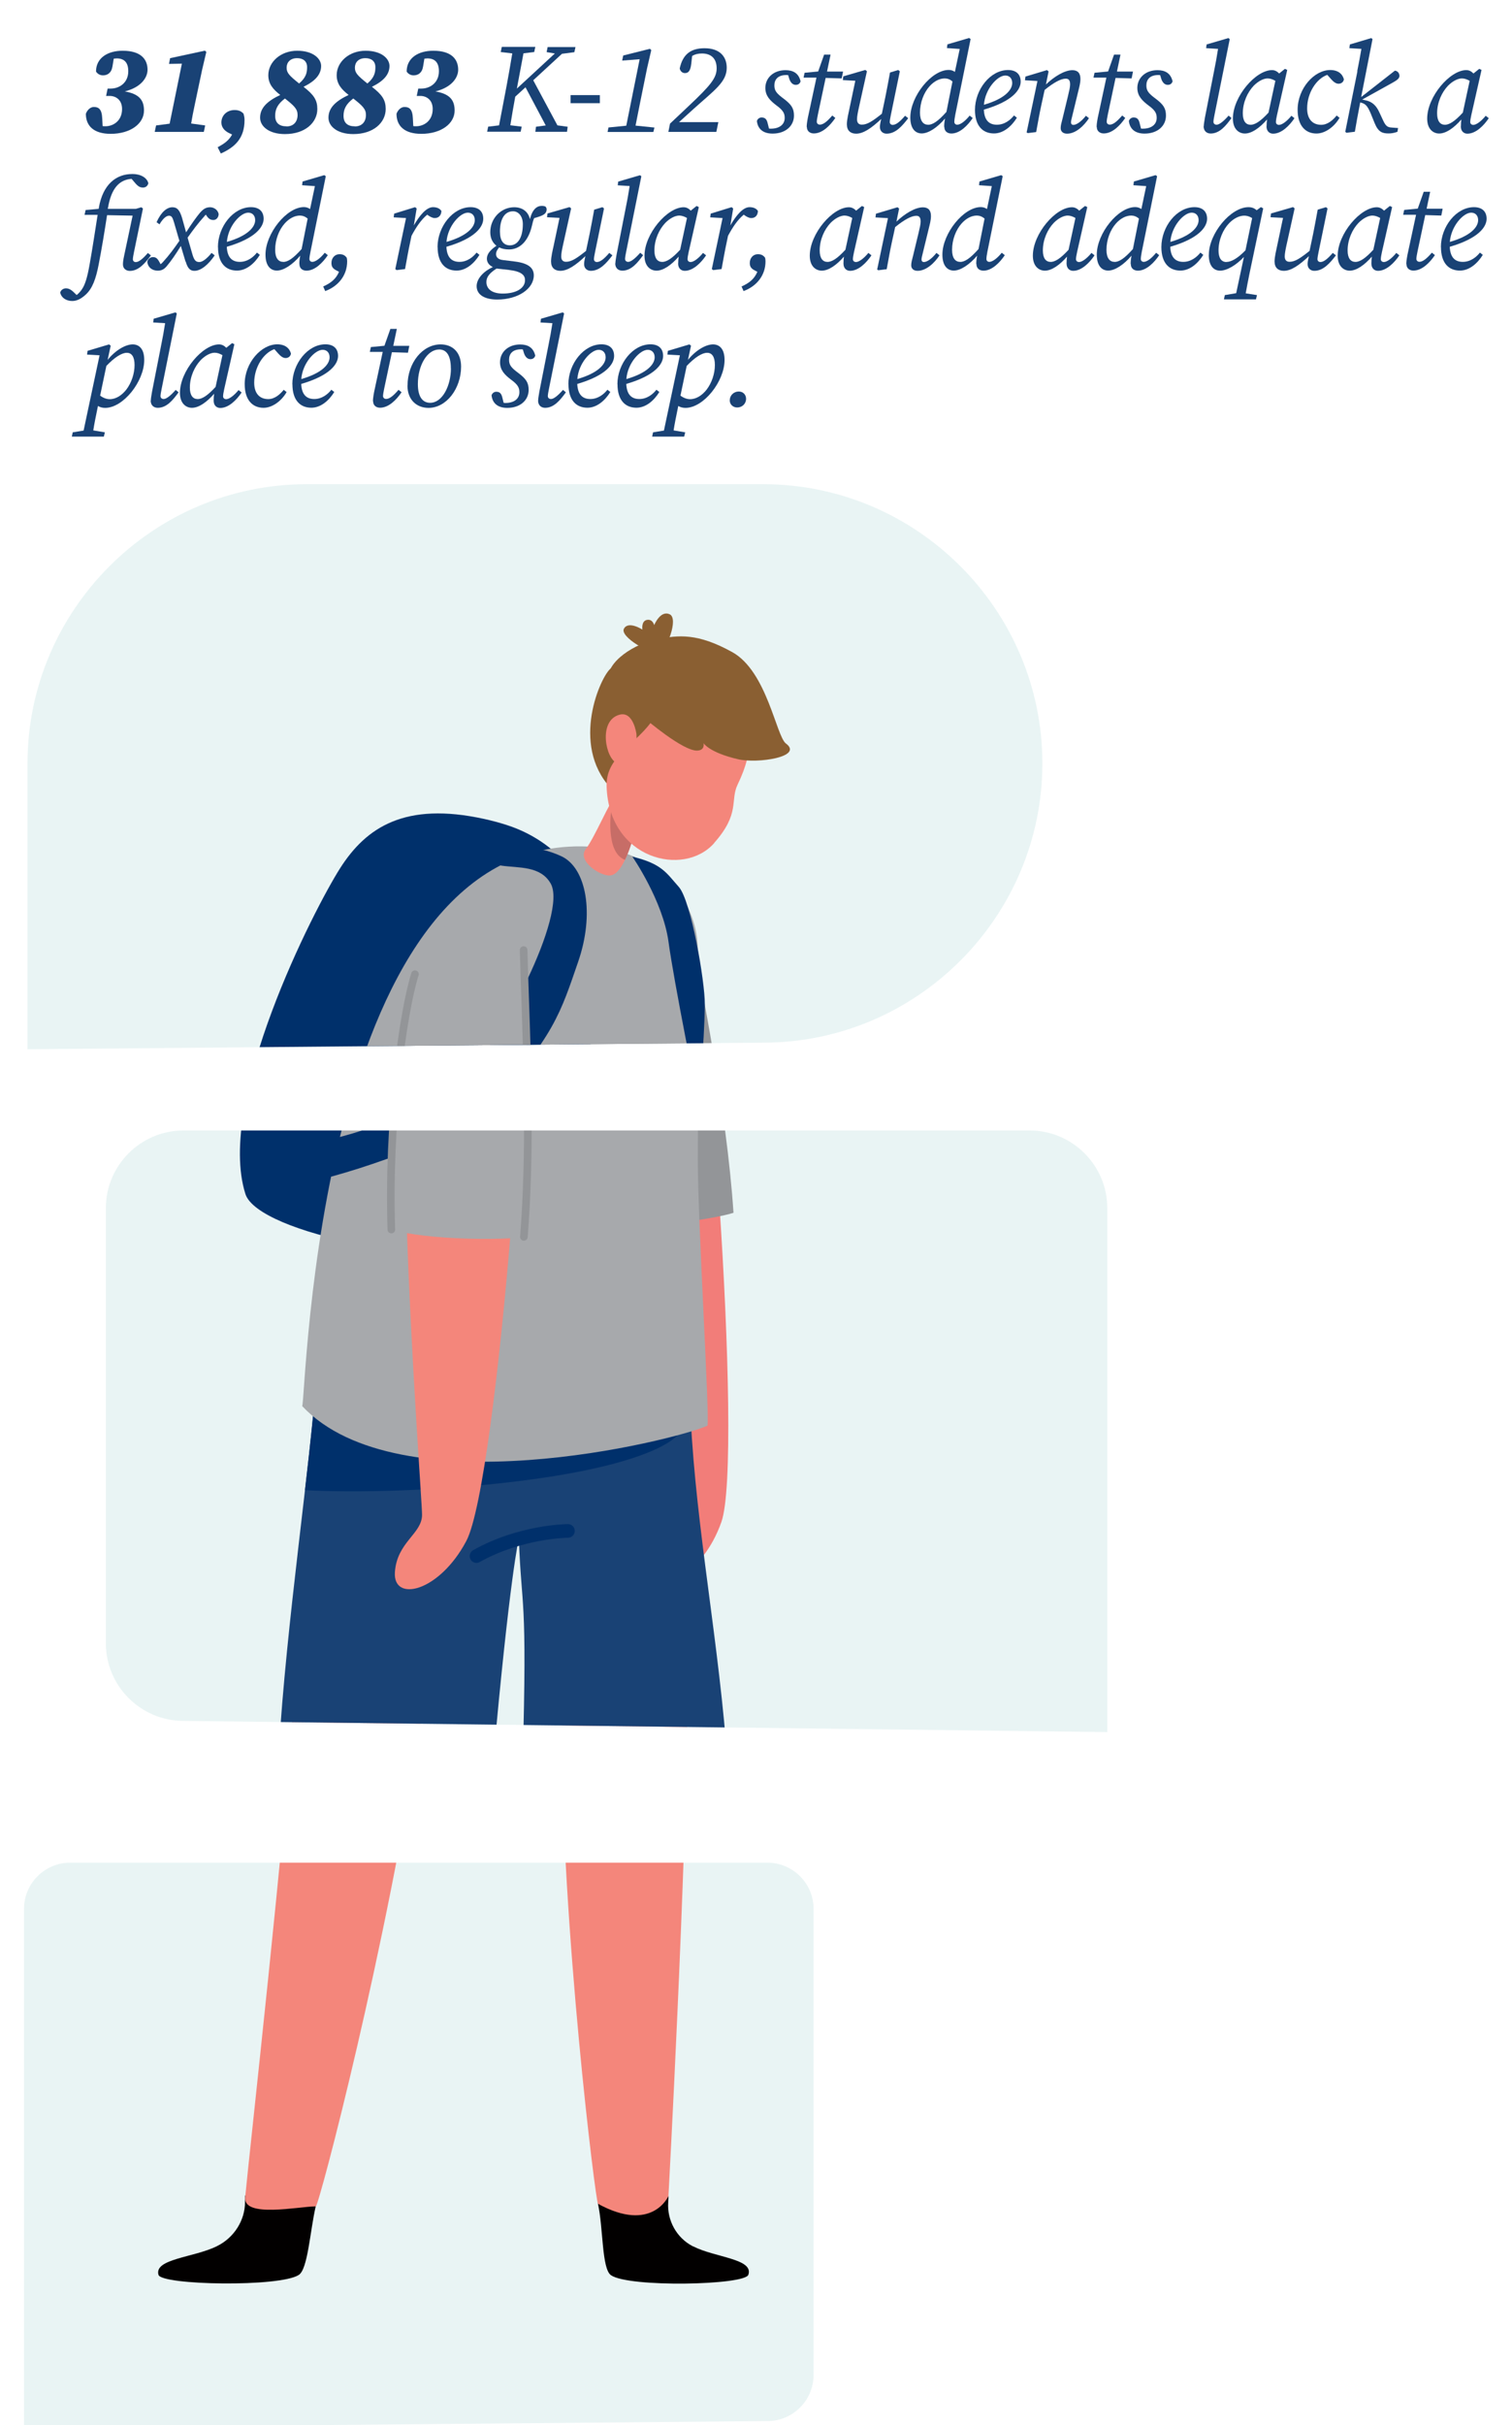 <?xml version="1.0" encoding="UTF-8"?>
<svg id="Layer_1" xmlns="http://www.w3.org/2000/svg" version="1.1" xmlns:xlink="http://www.w3.org/1999/xlink" viewBox="0 0 187.54 300.6">
  <!-- Generator: Adobe Illustrator 29.7.1, SVG Export Plug-In . SVG Version: 2.1.1 Build 8)  -->
  <defs>
    <style>
      .st0 {
        fill: #c76d67;
      }

      .st1 {
        fill: #194275;
      }

      .st2 {
        fill: #e9f4f4;
      }

      .st3 {
        fill: #020000;
      }

      .st4 {
        fill: #00306b;
      }

      .st5 {
        fill: none;
      }

      .st6 {
        fill: #8a5f32;
      }

      .st7 {
        clip-path: url(#clippath-1);
      }

      .st8 {
        fill: #939598;
      }

      .st9 {
        fill: #54629c;
      }

      .st10 {
        fill: #f4867b;
      }

      .st11 {
        fill: #a7a9ac;
      }

      .st12 {
        fill: #f27d79;
      }

      .st13 {
        clip-path: url(#clippath-2);
      }

      .st14 {
        clip-path: url(#clippath);
      }
    </style>
    <clipPath id="clippath">
      <path class="st5" d="M3.41,130.06v-35.43c0-19.03,15.57-34.61,34.61-34.61h56.66c19.03,0,34.61,15.57,34.61,34.61h0c0,19.03-15.57,34.61-34.61,34.61"/>
    </clipPath>
    <clipPath id="clippath-1">
      <path class="st5" d="M137.34,214.7v-64.96c0-5.29-4.33-9.61-9.61-9.61H22.74c-5.29,0-9.61,4.33-9.61,9.61v53.96c0,5.29,4.33,9.61,9.61,9.61"/>
    </clipPath>
    <clipPath id="clippath-2">
      <path class="st5" d="M2.98,300.93v-64.33c0-3.14,2.57-5.71,5.71-5.71h86.51c3.14,0,5.71,2.57,5.71,5.71v57.79c0,3.14-2.57,5.71-5.71,5.71"/>
    </clipPath>
  </defs>
  <path class="st2" d="M137.34,214.7v-64.96c0-5.29-4.33-9.61-9.61-9.61H22.74c-5.29,0-9.61,4.33-9.61,9.61v53.96c0,5.29,4.33,9.61,9.61,9.61"/>
  <path class="st2" d="M2.98,300.93v-64.33c0-3.14,2.57-5.71,5.71-5.71h86.51c3.14,0,5.71,2.57,5.71,5.71v57.79c0,3.14-2.57,5.71-5.71,5.71"/>
  <path class="st2" d="M3.41,130.06v-35.43c0-19.03,15.57-34.61,34.61-34.61h56.66c19.03,0,34.61,15.57,34.61,34.61h0c0,19.03-15.57,34.61-34.61,34.61"/>
  <g class="st14">
    <g>
      <path class="st4" d="M74.13,117.7c.13-7.04-4.35-13.22-11.29-15.44-.87-.28-1.8-.53-2.79-.75-9.82-2.15-14.63,1.03-17.87,6.12-3.24,5.09-15.41,28.81-11.74,40.37,1.56,4.91,24.56,9.45,33.17,6.22,6.88-2.58,10.28-23.3,10.53-36.53Z"/>
      <path class="st12" d="M83.56,186.25c-.2-1.32-4.12-18.57-7.2-35.39,4.73.65,10.65-1.12,12.85-1.86,1.21,17.88,1.65,35.73.27,39.65-2.4,6.79-7.89,8.9-8.19,5.14-.31-3.75,2.63-5.2,2.28-7.54Z"/>
      <path class="st8" d="M74.59,151.85c-2.4-13.1-2.53-26.93-1.76-31.75,1.76-11.01,12.03-10.02,12.89-4.95,1.3,7.67,4.38,22.09,5.26,35.18-2.2.74-11.66,2.17-16.39,1.52Z"/>
      <path class="st6" d="M26.87,278.44s.04-.02.06-.03c2.12-1.05,3.46-3.2,3.46-5.45,0-.42,0-.73.02-.78.19-.68,8.81,1.05,8.75,1.3-.71,3.09-.97,7.75-2.09,8.5-2.34,1.55-17.04,1.28-17.41,0-.57-1.99,4.31-2.13,7.22-3.54Z"/>
      <path class="st6" d="M85.98,278.46s-.04-.02-.06-.03c-2-1.04-3.19-3.19-3.04-5.44.03-.42.04-.73.03-.78-.14-.68-8.6-3.06-8.74.96.66,3.01.46,8.05,1.61,8.85,2.19,1.54,16.59,1.25,17.04-.05.69-1.99-4.08-2.12-6.84-3.52Z"/>
      <g>
        <path class="st10" d="M36.4,210.73c-.87,15.17-5.52,56.5-5.99,61.65-.24,2.58,6.64,1.12,8.76,1.11.38,0,8.91-32.52,13.07-60.55-6.88.2-12.09-2.11-15.84-2.21Z"/>
        <path class="st10" d="M69.65,213.82c0,25.09,4.24,59.19,4.52,59.35,6.73,3.69,8.74-.96,8.74-.96,0,0,2.19-40.14,2.39-62.36-5.05,1.16-10.08,3.42-15.65,3.97Z"/>
      </g>
      <path class="st9" d="M72.88,174.19c-9.22.11-26.36-4.05-33.64-3.64-.66,10.42-3.76,30.78-4.67,46.74,3.56,1.08,17.13,3.05,26.58,1.27,2.07-23.15,3.2-27.94,3.21-27.78.32,8.92,1.06,6.56.47,27.5,8.49.73,20.25.66,25.23-2.16-1.26-15.09-4.1-29.08-4.5-43.14-3.99.64-8.44,1.16-12.67,1.21Z"/>
      <path class="st4" d="M37.83,184.72c.64-5.55,1.18-10.49,1.41-14.18,5.92-.33,18.35,2.36,27.75,3.31,8.86,2.15,17.01,4.06,17.01,4.06,0,0-2.27,3.29-17.9,5.45-11.07,1.52-22.47,1.69-28.28,1.35Z"/>
      <path class="st11" d="M37.48,174.29c.52-.89,1.66-71.92,36.24-69.31,7,.53,12.01,5.52,12.74,11.32.4,3.21.09,19.8.09,27.47s1.49,31.89,1.2,32.95c-4.18,1.87-38.29,10.3-50.27-2.43Z"/>
      <path class="st6" d="M75.75,82.86c-1.23.94-5.05,9.37-.01,14.82,2.58,2.79,10.82-5.38,10.99-7.83.32-4.64-6-10.77-10.97-6.98Z"/>
      <path class="st10" d="M78.96,102.14s-1.26,6.09-3.21,6.37c-1.23.18-4.23-1.79-3.09-3.27,1.16-1.52,3.05-6.12,3.65-6.47.6-.35,2.65,3.38,2.65,3.38Z"/>
      <path class="st0" d="M75.83,100.29l3.02,2.32c-.2.83-.66,2.59-1.33,3.97-2.52-.93-1.69-6.3-1.69-6.3Z"/>
      <path class="st10" d="M88.59,104.5c-3.79,4.29-13.06,2.01-13.35-7-.12-3.61,3.24-4.97,5.51-7.96,2.67-3.51,7.26-3.7,9.82-1.59,2.6,2.15,3.14,4.71.92,9.3-.96,1.99.35,3.56-2.91,7.24Z"/>
      <path class="st10" d="M78.94,90.99s-.36-2.86-2.09-2.4c-2.7.71-1.73,5.5-.32,5.99,1.41.49,2.59-.12,2.41-3.59Z"/>
      <path class="st4" d="M59.43,105.97s1.3,1.11,2.78,1.33c2.13.31,4.82,0,6.09,2.21,2.16,3.75-6.34,20.03-10.46,23.53-7.88,6.71-17.16,8.2-18.24,8.49-1.08.29-1.63,4.55-1.11,4.85.53.3,17.43-4.5,21.97-9.15,8.25-8.44,9.16-11.99,11.24-17.98,2.08-6,1.02-11.63-2.02-13.09-3.05-1.47-7.83-1.77-10.26-.19Z"/>
      <path class="st6" d="M80.06,89.12s4.65,3.99,6.42,3.92c1.01-.04.78-.92.78-.92,0,0,.7,1.16,4.28,1.99,2.44.57,8.16-.3,5.94-1.95-1.2-.89-2.35-8.95-6.66-11.33s-6.66-2.12-9.34-1.59c-2.68.53-6.36,2.74-6.08,5.22.28,2.48,4.66,4.65,4.66,4.65Z"/>
      <path class="st6" d="M83.05,76.14c-1.15-.53-1.91,1.35-1.91,1.35,0,0-.17-.78-.9-.65-.73.14-.56,1.2-.56,1.2,0,0-1.74-1.13-2.29-.11-.55,1.02,3.44,3.27,4.36,2.99.92-.28,2.46-4.25,1.31-4.78Z"/>
      <path class="st10" d="M52.35,187.77c0-1.33-1.34-18.98-1.91-36.07,4.58,1.34,10.7.46,12.98.05-1.44,17.86-3.63,35.58-5.58,39.26-3.37,6.36-9.11,7.64-8.86,3.88.25-3.76,3.37-4.75,3.37-7.13Z"/>
      <path class="st11" d="M48.54,152.41c-.45-13.32,1.46-27.01,2.93-31.66,3.36-10.63,13.37-8.14,13.48-3,.16,7.77,1.08,22.49.02,35.57-2.28.41-11.85.43-16.44-.91Z"/>
      <path class="st8" d="M64.98,153.79c.24,0,.45-.19.47-.43.83-10.33.44-21.59.15-29.82-.08-2.23-.14-4.15-.18-5.79,0-.26-.22-.46-.48-.46-.26,0-.46.22-.46.48.03,1.65.1,3.58.18,5.81.28,8.2.67,19.44-.15,29.71-.02.26.17.48.43.5.01,0,.03,0,.04,0Z"/>
      <path class="st8" d="M48.54,152.88s.01,0,.02,0c.26,0,.46-.23.45-.48-.44-13.14,1.41-26.74,2.91-31.51.08-.25-.06-.51-.31-.59-.25-.08-.51.06-.59.31-1.52,4.83-3.4,18.57-2.95,31.82,0,.25.22.45.47.45Z"/>
      <path class="st4" d="M59.09,193.73c.14,0,.28-.03.41-.11,5.26-2.95,10.89-3.01,10.95-3.01.46,0,.84-.38.84-.85,0-.46-.38-.84-.84-.84h0c-.25,0-6.11.06-11.76,3.23-.41.23-.55.74-.32,1.15.15.28.44.43.74.43Z"/>
      <path class="st4" d="M78.44,106.19s3.78,5.45,4.48,10.56c.69,5.11,3.68,19.83,3.68,19.83,0,0,.78-6.92.82-12.12.02-2.76-1.7-12.82-3.23-14.53-1.53-1.71-2.07-2.86-5.74-3.74Z"/>
    </g>
  </g>
  <g class="st7">
    <g>
      <path class="st4" d="M74.13,117.7c.13-7.04-4.35-13.22-11.29-15.44-.87-.28-1.8-.53-2.79-.75-9.82-2.15-14.63,1.03-17.87,6.12-3.24,5.09-15.41,28.81-11.74,40.37,1.56,4.91,24.56,9.45,33.17,6.22,6.88-2.58,10.28-23.3,10.53-36.53Z"/>
      <path class="st12" d="M83.56,186.25c-.2-1.32-4.12-18.57-7.2-35.39,4.73.65,10.65-1.12,12.85-1.86,1.21,17.88,1.65,35.73.27,39.65-2.4,6.79-7.89,8.9-8.19,5.14-.31-3.75,2.63-5.2,2.28-7.54Z"/>
      <path class="st8" d="M74.59,151.85c-2.4-13.1-2.53-26.93-1.76-31.75,1.76-11.01,12.03-10.02,12.89-4.95,1.3,7.67,4.38,22.09,5.26,35.18-2.2.74-11.66,2.17-16.39,1.52Z"/>
      <path class="st6" d="M26.87,278.44s.04-.02.06-.03c2.12-1.05,3.46-3.2,3.46-5.45,0-.42,0-.73.02-.78.19-.68,8.81,1.05,8.75,1.3-.71,3.09-.97,7.75-2.09,8.5-2.34,1.55-17.04,1.28-17.41,0-.57-1.99,4.31-2.13,7.22-3.54Z"/>
      <path class="st6" d="M85.98,278.46s-.04-.02-.06-.03c-2-1.04-3.19-3.19-3.04-5.44.03-.42.04-.73.03-.78-.14-.68-8.6-3.06-8.74.96.66,3.01.46,8.05,1.61,8.85,2.19,1.54,16.59,1.25,17.04-.05.69-1.99-4.08-2.12-6.84-3.52Z"/>
      <g>
        <path class="st10" d="M36.4,210.73c-.87,15.17-5.52,56.5-5.99,61.65-.24,2.58,6.64,1.12,8.76,1.11.38,0,8.91-32.52,13.07-60.55-6.88.2-12.09-2.11-15.84-2.21Z"/>
        <path class="st10" d="M69.65,213.82c0,25.09,4.24,59.19,4.52,59.35,6.73,3.69,8.74-.96,8.74-.96,0,0,2.19-40.14,2.39-62.36-5.05,1.16-10.08,3.42-15.65,3.97Z"/>
      </g>
      <path class="st1" d="M72.88,174.19c-9.22.11-26.36-4.05-33.64-3.64-.66,10.42-3.76,30.78-4.67,46.74,3.56,1.08,17.13,3.05,26.58,1.27,2.07-23.15,3.2-27.94,3.21-27.78.32,8.92,1.06,6.56.47,27.5,8.49.73,20.25.66,25.23-2.16-1.26-15.09-4.1-29.08-4.5-43.14-3.99.64-8.44,1.16-12.67,1.21Z"/>
      <path class="st4" d="M37.83,184.72c.64-5.55,1.18-10.49,1.41-14.18,5.92-.33,18.35,2.36,27.75,3.31,8.86,2.15,17.01,4.06,17.01,4.06,0,0-2.27,3.29-17.9,5.45-11.07,1.52-22.47,1.69-28.28,1.35Z"/>
      <path class="st11" d="M37.48,174.29c.52-.89,1.66-71.92,36.24-69.31,7,.53,12.01,5.52,12.74,11.32.4,3.21.09,19.8.09,27.47s1.49,31.89,1.2,32.95c-4.18,1.87-38.29,10.3-50.27-2.43Z"/>
      <path class="st6" d="M75.75,82.86c-1.23.94-5.05,9.37-.01,14.82,2.58,2.79,10.82-5.38,10.99-7.83.32-4.64-6-10.77-10.97-6.98Z"/>
      <path class="st10" d="M78.96,102.14s-1.26,6.09-3.21,6.37c-1.23.18-4.23-1.79-3.09-3.27,1.16-1.52,3.05-6.12,3.65-6.47.6-.35,2.65,3.38,2.65,3.38Z"/>
      <path class="st0" d="M75.83,100.29l3.02,2.32c-.2.83-.66,2.59-1.33,3.97-2.52-.93-1.69-6.3-1.69-6.3Z"/>
      <path class="st10" d="M88.59,104.5c-3.79,4.29-13.06,2.01-13.35-7-.12-3.61,3.24-4.97,5.51-7.96,2.67-3.51,7.26-3.7,9.82-1.59,2.6,2.15,3.14,4.71.92,9.3-.96,1.99.35,3.56-2.91,7.24Z"/>
      <path class="st10" d="M78.94,90.99s-.36-2.86-2.09-2.4c-2.7.71-1.73,5.5-.32,5.99,1.41.49,2.59-.12,2.41-3.59Z"/>
      <path class="st4" d="M59.43,105.97s1.3,1.11,2.78,1.33c2.13.31,4.82,0,6.09,2.21,2.16,3.75-6.34,20.03-10.46,23.53-7.88,6.71-17.16,8.2-18.24,8.49-1.08.29-1.63,4.55-1.11,4.85.53.3,17.43-4.5,21.97-9.15,8.25-8.44,9.16-11.99,11.24-17.98,2.08-6,1.02-11.63-2.02-13.09-3.05-1.47-7.83-1.77-10.26-.19Z"/>
      <path class="st0" d="M85.24,98.65c.68.28,1.37.38,2.11.32.56-.05.53.82-.02.87-.8.07-1.59-.05-2.33-.35-.51-.21-.27-1.05.24-.83Z"/>
      <path class="st6" d="M84.65,95.5c.09.04.37.14.32.51-.04.28-.17.58-.36.8-.23.25-.63.22-.82-.06-.26-.38.27-1.51.87-1.25Z"/>
      <path class="st6" d="M89.59,97.32c.09.04.37.14.32.51-.04.28-.17.58-.36.8-.23.25-.63.22-.82-.06-.26-.38.27-1.51.87-1.25Z"/>
      <path class="st0" d="M86.23,93.28c-.29-.35-.96-.57-1.4-.54-.46.03-1.04.2-1.38.53-.05.03-.08.07-.1.12,0,0,0,0,0,0-.06.08-.05.17,0,.23.05.12.17.22.35.18.71-.14,1.54-.13,2.24,0,.34.06.52-.37.3-.52Z"/>
      <path class="st0" d="M91.45,95.69s-.03-.05-.05-.07c-.15-.14-.31-.36-.49-.55-.01-.02-.02-.03-.04-.04,0,0-.01,0-.02-.01-.27-.27-.58-.46-.94-.27-.05.03-.08.06-.09.1-.12.13-.15.36.04.48.42.27.84.54,1.23.85.29.23.59-.25.35-.49Z"/>
      <path class="st0" d="M86.48,102.82s.09,0,.14-.02c.22-.08.33-.31.26-.53-.01-.04-.36-1-1.67-1.31-1.34-.32-2.41.1-2.45.12-.21.09-.32.33-.23.54.09.21.33.32.54.23,0,0,.88-.34,1.95-.08.86.21,1.07.77,1.08.77.06.17.22.28.4.28Z"/>
      <path class="st6" d="M80.06,89.12s4.65,3.99,6.42,3.92c1.01-.04.78-.92.78-.92,0,0,.7,1.16,4.28,1.99,2.44.57,8.16-.3,5.94-1.95-1.2-.89-2.35-8.95-6.66-11.33s-6.66-2.12-9.34-1.59c-2.68.53-6.36,2.74-6.08,5.22.28,2.48,4.66,4.65,4.66,4.65Z"/>
      <path class="st6" d="M83.05,76.14c-1.15-.53-1.91,1.35-1.91,1.35,0,0-.17-.78-.9-.65-.73.14-.56,1.2-.56,1.2,0,0-1.74-1.13-2.29-.11-.55,1.02,3.44,3.27,4.36,2.99.92-.28,2.46-4.25,1.31-4.78Z"/>
      <path class="st10" d="M52.35,187.77c0-1.33-1.34-18.98-1.91-36.07,4.58,1.34,10.7.46,12.98.05-1.44,17.86-3.63,35.58-5.58,39.26-3.37,6.36-9.11,7.64-8.86,3.88.25-3.76,3.37-4.75,3.37-7.13Z"/>
      <path class="st11" d="M48.54,152.41c-.45-13.32,1.46-27.01,2.93-31.66,3.36-10.63,13.37-8.14,13.48-3,.16,7.77,1.08,22.49.02,35.57-2.28.41-11.85.43-16.44-.91Z"/>
      <path class="st8" d="M64.98,153.79c.24,0,.45-.19.47-.43.83-10.33.44-21.59.15-29.82-.08-2.23-.14-4.15-.18-5.79,0-.26-.22-.46-.48-.46-.26,0-.46.22-.46.48.03,1.65.1,3.58.18,5.81.28,8.2.67,19.44-.15,29.71-.02.26.17.48.43.5.01,0,.03,0,.04,0Z"/>
      <path class="st8" d="M48.54,152.88s.01,0,.02,0c.26,0,.46-.23.45-.48-.44-13.14,1.41-26.74,2.91-31.51.08-.25-.06-.51-.31-.59-.25-.08-.51.06-.59.31-1.52,4.83-3.4,18.57-2.95,31.82,0,.25.22.45.47.45Z"/>
      <path class="st4" d="M59.09,193.73c.14,0,.28-.03.41-.11,5.26-2.95,10.89-3.01,10.95-3.01.46,0,.84-.38.84-.85,0-.46-.38-.84-.84-.84h0c-.25,0-6.11.06-11.76,3.23-.41.23-.55.74-.32,1.15.15.28.44.43.74.43Z"/>
      <path class="st4" d="M78.44,106.19s3.78,5.45,4.48,10.56c.69,5.11,3.68,19.83,3.68,19.83,0,0,.78-6.92.82-12.12.02-2.76-1.7-12.82-3.23-14.53-1.53-1.71-2.07-2.86-5.74-3.74Z"/>
    </g>
  </g>
  <g class="st13">
    <g>
      <path class="st4" d="M74.13,117.7c.13-7.04-4.35-13.22-11.29-15.44-.87-.28-1.8-.53-2.79-.75-9.82-2.15-14.63,1.03-17.87,6.12-3.24,5.09-15.41,28.81-11.74,40.37,1.56,4.91,24.56,9.45,33.17,6.22,6.88-2.58,10.28-23.3,10.53-36.53Z"/>
      <path class="st12" d="M83.56,186.25c-.2-1.32-4.12-18.57-7.2-35.39,4.73.65,10.65-1.12,12.85-1.86,1.21,17.88,1.65,35.73.27,39.65-2.4,6.79-7.89,8.9-8.19,5.14-.31-3.75,2.63-5.2,2.28-7.54Z"/>
      <path class="st8" d="M74.59,151.85c-2.4-13.1-2.53-26.93-1.76-31.75,1.76-11.01,12.03-10.02,12.89-4.95,1.3,7.67,4.38,22.09,5.26,35.18-2.2.74-11.66,2.17-16.39,1.52Z"/>
      <path class="st3" d="M26.87,278.44s.04-.02.06-.03c2.12-1.05,3.46-3.2,3.46-5.45,0-.42,0-.73.02-.78.19-.68,8.81,1.05,8.75,1.3-.71,3.09-.97,7.75-2.09,8.5-2.34,1.55-17.04,1.28-17.41,0-.57-1.99,4.31-2.13,7.22-3.54Z"/>
      <path class="st3" d="M85.98,278.46s-.04-.02-.06-.03c-2-1.04-3.19-3.19-3.04-5.44.03-.42.04-.73.03-.78-.14-.68-8.6-3.06-8.74.96.66,3.01.46,8.05,1.61,8.85,2.19,1.54,16.59,1.25,17.04-.05.69-1.99-4.08-2.12-6.84-3.52Z"/>
      <g>
        <path class="st10" d="M36.4,210.73c-.87,15.17-5.52,56.5-5.99,61.65-.24,2.58,6.64,1.12,8.76,1.11.38,0,8.91-32.52,13.07-60.55-6.88.2-12.09-2.11-15.84-2.21Z"/>
        <path class="st10" d="M69.65,213.82c0,25.09,4.24,59.19,4.52,59.35,6.73,3.69,8.74-.96,8.74-.96,0,0,2.19-40.14,2.39-62.36-5.05,1.16-10.08,3.42-15.65,3.97Z"/>
      </g>
      <path class="st9" d="M72.88,174.19c-9.22.11-26.36-4.05-33.64-3.64-.66,10.42-3.76,30.78-4.67,46.74,3.56,1.08,17.13,3.05,26.58,1.27,2.07-23.15,3.2-27.94,3.21-27.78.32,8.92,1.06,6.56.47,27.5,8.49.73,20.25.66,25.23-2.16-1.26-15.09-4.1-29.08-4.5-43.14-3.99.64-8.44,1.16-12.67,1.21Z"/>
      <path class="st4" d="M37.83,184.72c.64-5.55,1.18-10.49,1.41-14.18,5.92-.33,18.35,2.36,27.75,3.31,8.86,2.15,17.01,4.06,17.01,4.06,0,0-2.27,3.29-17.9,5.45-11.07,1.52-22.47,1.69-28.28,1.35Z"/>
      <path class="st11" d="M37.48,174.29c.52-.89,1.66-71.92,36.24-69.31,7,.53,12.01,5.52,12.74,11.32.4,3.21.09,19.8.09,27.47s1.49,31.89,1.2,32.95c-4.18,1.87-38.29,10.3-50.27-2.43Z"/>
      <path class="st6" d="M75.75,82.86c-1.23.94-5.05,9.37-.01,14.82,2.58,2.79,10.82-5.38,10.99-7.83.32-4.64-6-10.77-10.97-6.98Z"/>
      <path class="st10" d="M78.96,102.14s-1.26,6.09-3.21,6.37c-1.23.18-4.23-1.79-3.09-3.27,1.16-1.52,3.05-6.12,3.65-6.47.6-.35,2.65,3.38,2.65,3.38Z"/>
      <path class="st0" d="M75.83,100.29l3.02,2.32c-.2.83-.66,2.59-1.33,3.97-2.52-.93-1.69-6.3-1.69-6.3Z"/>
      <path class="st10" d="M88.59,104.5c-3.79,4.29-13.06,2.01-13.35-7-.12-3.61,3.24-4.97,5.51-7.96,2.67-3.51,7.26-3.7,9.82-1.59,2.6,2.15,3.14,4.71.92,9.3-.96,1.99.35,3.56-2.91,7.24Z"/>
      <path class="st10" d="M78.94,90.99s-.36-2.86-2.09-2.4c-2.7.71-1.73,5.5-.32,5.99,1.41.49,2.59-.12,2.41-3.59Z"/>
      <path class="st4" d="M59.43,105.97s1.3,1.11,2.78,1.33c2.13.31,4.82,0,6.09,2.21,2.16,3.75-6.34,20.03-10.46,23.53-7.88,6.71-17.16,8.2-18.24,8.49-1.08.29-1.63,4.55-1.11,4.85.53.3,17.43-4.5,21.97-9.15,8.25-8.44,9.16-11.99,11.24-17.98,2.08-6,1.02-11.63-2.02-13.09-3.05-1.47-7.83-1.77-10.26-.19Z"/>
      <path class="st0" d="M85.24,98.65c.68.28,1.37.38,2.11.32.56-.05.53.82-.02.87-.8.07-1.59-.05-2.33-.35-.51-.21-.27-1.05.24-.83Z"/>
      <path class="st6" d="M84.65,95.5c.09.04.37.14.32.51-.04.28-.17.58-.36.8-.23.25-.63.22-.82-.06-.26-.38.27-1.51.87-1.25Z"/>
      <path class="st6" d="M89.59,97.32c.09.04.37.14.32.51-.04.28-.17.58-.36.8-.23.25-.63.22-.82-.06-.26-.38.27-1.51.87-1.25Z"/>
      <path class="st0" d="M86.23,93.28c-.29-.35-.96-.57-1.4-.54-.46.03-1.04.2-1.38.53-.05.03-.08.07-.1.12,0,0,0,0,0,0-.06.08-.05.17,0,.23.05.12.17.22.35.18.71-.14,1.54-.13,2.24,0,.34.06.52-.37.3-.52Z"/>
      <path class="st0" d="M91.45,95.69s-.03-.05-.05-.07c-.15-.14-.31-.36-.49-.55-.01-.02-.02-.03-.04-.04,0,0-.01,0-.02-.01-.27-.27-.58-.46-.94-.27-.05.03-.08.06-.09.1-.12.13-.15.36.04.48.42.27.84.54,1.23.85.29.23.59-.25.35-.49Z"/>
      <path class="st0" d="M86.48,102.82s.09,0,.14-.02c.22-.08.33-.31.26-.53-.01-.04-.36-1-1.67-1.31-1.34-.32-2.41.1-2.45.12-.21.09-.32.33-.23.54.09.21.33.32.54.23,0,0,.88-.34,1.95-.08.86.21,1.07.77,1.08.77.06.17.22.28.4.28Z"/>
      <path class="st6" d="M80.06,89.12s4.65,3.99,6.42,3.92c1.01-.04.78-.92.78-.92,0,0,.7,1.16,4.28,1.99,2.44.57,8.16-.3,5.94-1.95-1.2-.89-2.35-8.95-6.66-11.33s-6.66-2.12-9.34-1.59c-2.68.53-6.36,2.74-6.08,5.22.28,2.48,4.66,4.65,4.66,4.65Z"/>
      <path class="st6" d="M83.05,76.14c-1.15-.53-1.91,1.35-1.91,1.35,0,0-.17-.78-.9-.65-.73.14-.56,1.2-.56,1.2,0,0-1.74-1.13-2.29-.11-.55,1.02,3.44,3.27,4.36,2.99.92-.28,2.46-4.25,1.31-4.78Z"/>
      <path class="st10" d="M52.35,187.77c0-1.33-1.34-18.98-1.91-36.07,4.58,1.34,10.7.46,12.98.05-1.44,17.86-3.63,35.58-5.58,39.26-3.37,6.36-9.11,7.64-8.86,3.88.25-3.76,3.37-4.75,3.37-7.13Z"/>
      <path class="st11" d="M48.54,152.41c-.45-13.32,1.46-27.01,2.93-31.66,3.36-10.63,13.37-8.14,13.48-3,.16,7.77,1.08,22.49.02,35.57-2.28.41-11.85.43-16.44-.91Z"/>
      <path class="st8" d="M64.98,153.79c.24,0,.45-.19.47-.43.83-10.33.44-21.59.15-29.82-.08-2.23-.14-4.15-.18-5.79,0-.26-.22-.46-.48-.46-.26,0-.46.22-.46.48.03,1.65.1,3.58.18,5.81.28,8.2.67,19.44-.15,29.71-.02.26.17.48.43.5.01,0,.03,0,.04,0Z"/>
      <path class="st8" d="M48.54,152.88s.01,0,.02,0c.26,0,.46-.23.45-.48-.44-13.14,1.41-26.74,2.91-31.51.08-.25-.06-.51-.31-.59-.25-.08-.51.06-.59.31-1.52,4.83-3.4,18.57-2.95,31.82,0,.25.22.45.47.45Z"/>
      <path class="st4" d="M59.09,193.73c.14,0,.28-.03.41-.11,5.26-2.95,10.89-3.01,10.95-3.01.46,0,.84-.38.84-.85,0-.46-.38-.84-.84-.84h0c-.25,0-6.11.06-11.76,3.23-.41.23-.55.74-.32,1.15.15.28.44.43.74.43Z"/>
      <path class="st4" d="M78.44,106.19s3.78,5.45,4.48,10.56c.69,5.11,3.68,19.83,3.68,19.83,0,0,.78-6.92.82-12.12.02-2.76-1.7-12.82-3.23-14.53-1.53-1.71-2.07-2.86-5.74-3.74Z"/>
    </g>
  </g>
  <g>
    <path class="st1" d="M10.64,14.12c.22-.58.63-.86,1-.86.58,0,.99.25,1.04,1.41l.05.96c.09.02.22.02.35.02.96,0,2.06-.66,2.06-2.14,0-1.15-.79-1.62-1.54-1.62h-.44l.19-.91h.38c1.07,0,2.18-.71,2.18-2.15,0-1.11-.52-1.59-1.44-1.59-.09,0-.22.02-.36.03l-.16.96c-.13.83-.64,1.11-1.18,1.11-.38,0-.69-.2-.86-.47,0-1.7,1.46-2.58,3.3-2.58,2.29,0,3.09,1.08,3.09,2.35,0,1.02-.85,2.21-2.83,2.69,1.71.3,2.39,1,2.39,2.37,0,1.65-1.71,2.89-4.13,2.89-2.07,0-3.08-.96-3.08-2.48Z"/>
    <path class="st1" d="M19.36,15.55l1.68-.22,1.52-7.44-1.6.03.14-.71,4.32-.93.17.16-.52,2.21-.94,4.46c-.16.72-.3,1.48-.42,2.2l1.74.24-.17.8h-6.09l.17-.8Z"/>
    <path class="st1" d="M27,18.25c.85-.46,1.37-.83,1.79-1.57l-.39-.19c-.55-.27-.94-.71-.94-1.3,0-.91.71-1.55,1.63-1.55.5,0,.82.14,1.11.44.09.3.13.52.13.8,0,2.25-1.18,3.36-2.94,4.15l-.39-.77Z"/>
    <path class="st1" d="M32.26,14.6c0-1.23.88-2.06,2.5-2.83-.91-.71-1.48-1.38-1.48-2.45,0-1.65,1.55-3.03,3.58-3.03s2.97,1.02,2.97,1.88c0,1.05-.71,1.87-2.18,2.59,1.29,1,1.71,1.65,1.71,2.75,0,1.68-1.51,3.11-4.02,3.11-1.95,0-3.08-.94-3.08-2.03ZM35.54,15.67c.85,0,1.37-.55,1.37-1.43,0-.72-.42-1.13-1.57-2.03-.91.69-1.21,1.33-1.21,2.15,0,.86.49,1.3,1.41,1.3ZM37.1,10.35c.88-.75.99-1.37.99-2.03,0-.8-.58-1.11-1.24-1.11-.88,0-1.3.55-1.3,1.18s.31.97,1.55,1.96Z"/>
    <path class="st1" d="M40.74,14.6c0-1.23.88-2.06,2.5-2.83-.91-.71-1.48-1.38-1.48-2.45,0-1.65,1.55-3.03,3.58-3.03s2.97,1.02,2.97,1.88c0,1.05-.71,1.87-2.18,2.59,1.29,1,1.71,1.65,1.71,2.75,0,1.68-1.51,3.11-4.02,3.11-1.95,0-3.08-.94-3.08-2.03ZM44.02,15.67c.85,0,1.37-.55,1.37-1.43,0-.72-.42-1.13-1.57-2.03-.91.69-1.21,1.33-1.21,2.15,0,.86.49,1.3,1.41,1.3ZM45.57,10.35c.88-.75.99-1.37.99-2.03,0-.8-.58-1.11-1.24-1.11-.88,0-1.3.55-1.3,1.18s.31.97,1.55,1.96Z"/>
    <path class="st1" d="M49.17,14.12c.22-.58.63-.86,1-.86.58,0,.99.25,1.04,1.41l.05.96c.09.02.22.02.35.02.96,0,2.06-.66,2.06-2.14,0-1.15-.79-1.62-1.54-1.62h-.44l.19-.91h.38c1.07,0,2.18-.71,2.18-2.15,0-1.11-.52-1.59-1.44-1.59-.09,0-.22.02-.36.03l-.16.96c-.13.83-.64,1.11-1.18,1.11-.38,0-.69-.2-.86-.47,0-1.7,1.46-2.58,3.3-2.58,2.29,0,3.09,1.08,3.09,2.35,0,1.02-.85,2.21-2.83,2.69,1.71.3,2.39,1,2.39,2.37,0,1.65-1.71,2.89-4.13,2.89-2.07,0-3.08-.96-3.08-2.48Z"/>
    <path class="st1" d="M67.91,5.83h3.47l-.14.64-1.54.2-3.56,3.28,3,5.59,1.27.17-.08.63h-3.93l.08-.63,1.21-.16-2.51-4.73-1.27,1.16c-.22,1.18-.42,2.35-.61,3.55l1.41.17-.13.63h-4.16l.13-.63,1.35-.16.93-4.87c.25-1.35.49-2.7.71-4.05l-1.43-.17.13-.64h4.16l-.14.64-1.33.16-.82,4.37,4.71-4.35-1.02-.17.13-.64Z"/>
    <path class="st1" d="M70.77,11.79h3.63v1h-3.63v-1Z"/>
    <path class="st1" d="M75.48,15.8l2.2-.22,1.66-8.24-2.17.17.13-.63,3.31-.83.17.16-.52,2.25-.93,4.58c-.17.85-.33,1.7-.5,2.53l2.34.24-.13.55h-5.68l.11-.55Z"/>
    <path class="st1" d="M83.09,15.34l2.31-2.18c2.75-2.59,3.49-3.5,3.49-4.69s-.66-1.84-1.82-1.84c-.47,0-.86.09-1.22.31l-.11.96c-.11.94-.38,1.16-.8,1.16-.33,0-.58-.27-.63-.58.38-1.76,1.38-2.5,3.08-2.5,1.9,0,2.75,1.05,2.75,2.42,0,1.77-1.54,2.79-4.1,5.09l-1.82,1.65h4.88l-.25,1.21h-5.95l.2-1Z"/>
    <path class="st1" d="M93.88,15c.08-.27.33-.44.58-.44.46,0,.64.25.75.69l.17.68c.06.02.14.02.22.02,1.08,0,1.73-.52,1.73-1.33,0-.5-.13-.91-1.02-1.55-.79-.6-1.38-1.18-1.38-2.17,0-1.23.99-2.2,2.5-2.2.93,0,1.63.36,1.87,1.38-.09.3-.31.44-.6.44-.36,0-.64-.27-.8-.74l-.14-.46c-.06-.02-.14-.02-.22-.02-1.08,0-1.49.58-1.49,1.29,0,.66.27.99,1.16,1.65.94.71,1.27,1.18,1.27,2.09,0,1.3-1.07,2.23-2.65,2.23-1.22,0-1.84-.61-1.95-1.55Z"/>
    <path class="st1" d="M100.06,15.75c0-.24.02-.5.14-1.15l1.07-4.98h-1.6l.13-.6,1.68-.16.74-2.09h.8l-.44,2.1h1.99l-.17.85-1.99-.06-.96,4.52c-.09.42-.14.75-.14.91,0,.24.19.36.38.36.42,0,.9-.38,1.54-1.13l.38.3c-.64.94-1.6,1.92-2.67,1.92-.46,0-.86-.27-.86-.8Z"/>
    <path class="st1" d="M105.04,15.4c0-.58.21-1.37.33-1.98l.72-3.41-1.55-.08.06-.47,2.73-.79.2.16-.99,4.46c-.14.64-.24,1.15-.24,1.49,0,.46.22.67.6.67.66,0,1.3-.41,2.48-1.35l.44-2.1c.2-1,.39-2.01.57-3.01l1.02-.31.2.16-1.11,5.39c-.08.39-.14.72-.14.9,0,.22.17.35.36.35.42,0,.89-.38,1.54-1.13l.39.3c-.72.94-1.55,1.92-2.68,1.92-.42,0-.83-.27-.83-.82,0-.19.02-.42.16-1-1.21,1.13-2.2,1.82-3.11,1.82-.69,0-1.15-.38-1.15-1.15Z"/>
    <path class="st1" d="M117.11,15.73c0-.22,0-.49.11-1.04-.94,1.1-2.04,1.85-2.9,1.85-.75,0-1.41-.55-1.41-1.98,0-2.61,2.62-5.89,4.76-5.89.3,0,.53.08.77.24l.6-2.84-1.59-.11.06-.46,2.69-.79.19.13-1.9,9.37c-.08.39-.12.72-.12.9,0,.22.17.35.36.35.41,0,1-.46,1.54-1.13l.38.3c-.61.91-1.59,1.92-2.64,1.92-.49,0-.88-.27-.88-.82ZM115.1,15.47c.57,0,1.23-.41,2.29-1.6l.75-3.77c-.31-.27-.64-.38-.96-.38-.68,0-1.35.38-1.88.97-.71.79-1.19,2.01-1.19,3.28,0,1.04.42,1.49.99,1.49Z"/>
    <path class="st1" d="M120.93,13.63c0-2.53,1.9-4.95,4.1-4.95,1,0,1.57.52,1.57,1.44,0,1-.99,2.43-4.57,3.47.06,1.33.66,1.87,1.62,1.87s1.7-.61,2.12-1.15l.36.28c-.66,1.07-1.68,1.95-2.84,1.95-1.37,0-2.36-.91-2.36-2.92ZM122.03,12.99c2.61-.75,3.52-1.85,3.52-2.7,0-.58-.35-.93-.86-.93-.97,0-2.5,1.66-2.65,3.63Z"/>
    <path class="st1" d="M127.35,16.35l1.33-6.31-1.55-.09.06-.46,2.67-.8.2.16-.33,1.62c1.04-.99,2.32-1.77,3.28-1.77.66,0,1,.36,1,1.08,0,.5-.14,1.02-.27,1.54l-.71,2.92c-.11.44-.19.75-.19.91,0,.22.11.33.3.33.39,0,.99-.42,1.55-1.13l.38.3c-.61.93-1.63,1.92-2.72,1.92-.49,0-.79-.27-.79-.68,0-.36.09-.63.25-1.27l.67-2.78c.13-.53.25-1.05.25-1.37,0-.55-.2-.72-.55-.72-.57,0-1.46.46-2.61,1.4l-.42,1.92c-.24,1.1-.42,2.18-.63,3.3l-1.05.13-.16-.13Z"/>
    <path class="st1" d="M136.02,15.75c0-.24.02-.5.14-1.15l1.07-4.98h-1.6l.13-.6,1.68-.16.74-2.09h.8l-.44,2.1h1.99l-.17.85-1.99-.06-.96,4.52c-.09.42-.14.75-.14.91,0,.24.19.36.38.36.42,0,.89-.38,1.54-1.13l.38.3c-.64.94-1.6,1.92-2.67,1.92-.46,0-.86-.27-.86-.8Z"/>
    <path class="st1" d="M140.02,15c.08-.27.33-.44.58-.44.46,0,.64.25.75.69l.17.68c.06.02.14.02.22.02,1.08,0,1.73-.52,1.73-1.33,0-.5-.12-.91-1.02-1.55-.79-.6-1.38-1.18-1.38-2.17,0-1.23.99-2.2,2.5-2.2.93,0,1.63.36,1.87,1.38-.09.3-.31.44-.6.44-.36,0-.64-.27-.8-.74l-.14-.46c-.06-.02-.14-.02-.22-.02-1.08,0-1.49.58-1.49,1.29,0,.66.27.99,1.16,1.65.94.71,1.27,1.18,1.27,2.09,0,1.3-1.07,2.23-2.65,2.23-1.22,0-1.84-.61-1.95-1.55Z"/>
    <path class="st1" d="M149.31,15.64c0-.22.05-.5.14-1.05l1.13-5.75c.19-.93.36-1.85.5-2.78l-1.48-.09.06-.46,2.7-.79.17.13-1.88,9.34c-.09.42-.14.75-.14.91,0,.24.19.36.39.36.33,0,.86-.41,1.49-1.13l.36.3c-.68.93-1.46,1.92-2.58,1.92-.49,0-.88-.3-.88-.91Z"/>
    <path class="st1" d="M157.1,15.64c0-.3.02-.55.06-.83-.91,1.04-1.9,1.74-2.75,1.74-.75,0-1.49-.55-1.49-1.85,0-2.73,2.83-6.01,4.85-6.01.36,0,.64.16.89.42l.72-.58.28.14-1.26,5.56c-.09.39-.14.72-.14.9,0,.22.17.35.38.35.39,0,.99-.46,1.54-1.13l.38.3c-.61.91-1.6,1.92-2.65,1.92-.42,0-.82-.28-.82-.91ZM155.09,15.47c.55,0,1.21-.38,2.25-1.51l.85-3.94c-.3-.17-.63-.3-.96-.3-.5,0-1.16.33-1.73.91-.75.79-1.35,2.04-1.35,3.42,0,.96.38,1.41.94,1.41Z"/>
    <path class="st1" d="M160.95,13.61c0-2.65,2.06-4.93,4.04-4.93.96,0,1.52.47,1.7,1.15-.06.39-.38.55-.66.55-.35,0-.64-.25-.93-.57l-.47-.53c-1.35.47-2.5,2.23-2.5,4.16,0,1.37.71,2.03,1.74,2.03.83,0,1.48-.61,1.92-1.15l.36.28c-.63,1.1-1.77,1.95-2.86,1.95-1.37,0-2.34-.97-2.34-2.94Z"/>
    <path class="st1" d="M168.34,8.84c.19-.93.36-1.85.52-2.78l-1.49-.09.06-.46,2.65-.79.16.13-1.41,7.18,4.18-3.27c.33.02.57.31.57.64,0,.28-.22.5-.8.82l-3.82,2.12.36.08c.91.17,1.4.71,1.76,1.49l.46.99c.34.75.58.88,1.07.91l.8.06-.08.47c-.47.16-.77.2-1.11.2-.74,0-1.26-.16-1.71-1.26l-.5-1.23c-.38-.88-.61-1.16-1.16-1.32l-.14-.03-.06.33c-.22,1.1-.41,2.2-.6,3.3l-1.05.13-.14-.13,1.51-7.51Z"/>
    <path class="st1" d="M181.2,15.64c0-.3.02-.55.06-.83-.91,1.04-1.9,1.74-2.75,1.74-.75,0-1.49-.55-1.49-1.85,0-2.73,2.83-6.01,4.85-6.01.36,0,.64.16.89.42l.72-.58.28.14-1.26,5.56c-.09.39-.14.72-.14.9,0,.22.17.35.38.35.39,0,.99-.46,1.54-1.13l.38.3c-.61.91-1.6,1.92-2.65,1.92-.42,0-.82-.28-.82-.91ZM179.19,15.47c.55,0,1.21-.38,2.25-1.51l.85-3.94c-.3-.17-.63-.3-.96-.3-.5,0-1.16.33-1.73.91-.75.79-1.35,2.04-1.35,3.42,0,.96.38,1.41.94,1.41Z"/>
    <path class="st1" d="M7.46,36.3c.06-.33.38-.56.72-.56.46,0,.79.3,1.13.64l.2.19c.2-.16.42-.38.63-.68.41-.58.68-1.46.97-3.09.38-2.1.66-4.05,1-6.17h-1.62l.13-.6,1.62-.14s.02-.09.02-.14c.5-2.9,2.15-4.18,4.15-4.18,1.18,0,1.87.56,1.99,1.16-.11.36-.36.52-.67.52-.47,0-.72-.25-1.22-.86l-.19-.22c-1.51.11-2.51,1.15-2.92,3.56-.02.05-.02.11-.03.16h3.47l.69-.2.2.16-1.11,5.39c-.08.39-.14.72-.14.9,0,.22.17.35.35.35.38,0,.86-.38,1.51-1.13l.38.3c-.71.94-1.51,1.92-2.62,1.92-.44,0-.85-.27-.85-.8,0-.24.02-.5.16-1.15l1.04-4.9-3.17-.06c-.31,2.01-.66,4.16-1.05,6.16-.33,1.68-.74,2.92-1.62,3.71-.64.58-1.16.77-1.66.77-.71,0-1.32-.38-1.46-.97Z"/>
    <path class="st1" d="M23.01,32.42l-.58-1.93c-.64,1.04-1.22,1.88-1.77,2.53-.35.41-.68.53-1.1.53-.63,0-1.22-.36-1.29-1.11.08-.38.42-.57.68-.57.33,0,.53.09.8.57l.17.31c.11-.08.2-.17.3-.28.75-.82,1.37-1.66,2.03-2.62l-.66-2.26c-.19-.64-.3-.85-.63-.85-.22,0-.64.16-1.18,1.07l-.36-.27c.58-1.29,1.3-1.85,1.96-1.85.6,0,.91.35,1.21,1.35l.49,1.76c.69-1.08,1.3-1.92,1.7-2.4.46-.53.79-.71,1.29-.71.41,0,.93.27,1.05.83,0,.44-.3.75-.64.75-.31,0-.57-.09-.86-.53l-.09-.13c-.08.06-.14.16-.22.24-.74.82-1.4,1.7-2.04,2.61l.57,1.98c.24.86.46,1.04.89,1.04.39,0,.94-.42,1.51-1.13l.39.3c-.75,1.11-1.68,1.92-2.51,1.92-.47,0-.82-.22-1.08-1.13Z"/>
    <path class="st1" d="M27.03,30.63c0-2.53,1.9-4.95,4.1-4.95,1,0,1.57.52,1.57,1.44,0,1-.99,2.43-4.57,3.47.06,1.33.66,1.87,1.62,1.87s1.7-.61,2.12-1.15l.36.28c-.66,1.07-1.68,1.95-2.84,1.95-1.37,0-2.35-.91-2.35-2.92ZM28.13,29.99c2.61-.75,3.52-1.85,3.52-2.7,0-.58-.35-.93-.86-.93-.97,0-2.5,1.66-2.65,3.63Z"/>
    <path class="st1" d="M37.13,32.73c0-.22,0-.49.11-1.04-.94,1.1-2.04,1.85-2.9,1.85-.75,0-1.41-.55-1.41-1.98,0-2.61,2.62-5.89,4.76-5.89.3,0,.53.08.77.24l.6-2.84-1.59-.11.06-.46,2.69-.79.19.13-1.9,9.37c-.08.39-.13.72-.13.9,0,.22.17.35.36.35.41,0,1-.46,1.54-1.13l.38.3c-.61.91-1.59,1.92-2.64,1.92-.49,0-.88-.27-.88-.82ZM35.12,32.47c.57,0,1.23-.41,2.29-1.6l.75-3.77c-.31-.27-.64-.38-.96-.38-.68,0-1.35.38-1.88.97-.71.79-1.19,2.01-1.19,3.28,0,1.04.42,1.49.99,1.49Z"/>
    <path class="st1" d="M40.09,35.51c1.02-.46,1.59-.96,1.96-1.82l-.31-.16c-.46-.24-.63-.47-.63-.94,0-.63.44-1.08.99-1.08.41,0,.66.11.91.44.03.16.05.27.05.44,0,1.76-1.11,3.09-2.72,3.69l-.25-.56Z"/>
    <path class="st1" d="M50.38,27.03l-1.55-.09.06-.46,2.59-.8.2.16-.35,2.1c.68-1.18,1.54-2.26,2.37-2.26.44,0,.83.13,1.05.47-.02.52-.31.88-.83.88-.27,0-.61-.17-.93-.42-.77.64-1.37,1.54-1.95,2.62l-.17.82c-.24,1.1-.42,2.18-.63,3.3l-1.05.13-.16-.13,1.33-6.31Z"/>
    <path class="st1" d="M54.27,30.63c0-2.53,1.9-4.95,4.1-4.95,1,0,1.57.52,1.57,1.44,0,1-.99,2.43-4.57,3.47.06,1.33.66,1.87,1.62,1.87s1.7-.61,2.12-1.15l.36.28c-.66,1.07-1.68,1.95-2.84,1.95-1.37,0-2.35-.91-2.35-2.92ZM55.37,29.99c2.61-.75,3.52-1.85,3.52-2.7,0-.58-.35-.93-.86-.93-.97,0-2.5,1.66-2.65,3.63Z"/>
    <path class="st1" d="M61.92,30.66c-.35.42-.39.64-.39.86,0,.27.17.63.82.71l1.54.19c1.7.22,2.32.82,2.32,1.71,0,1.65-1.93,3-4.55,3-1.44,0-2.54-.53-2.54-1.66,0-.96.91-1.87,2.01-2.37-.58-.27-.74-.69-.74-1.04,0-.6.46-1.1,1.19-1.6-.5-.38-.77-.96-.77-1.68,0-1.71,1.33-3.09,2.97-3.09,1,0,1.74.53,1.95,1.48.3-1.24.88-1.65,1.46-1.65.2,0,.36.03.47.09.08.09.14.2.14.33,0,.63-.55.82-1.55,1.1-.11.27-.19.57-.27.93-.47,2.03-1.59,2.95-2.84,2.95-.47,0-.88-.08-1.21-.25ZM62.36,36.39c1.66,0,2.76-.66,2.76-1.66,0-.58-.38-1.08-1.99-1.27l-1.26-.14c-.09-.02-.17-.02-.28-.03-.83.53-1.26,1.02-1.26,1.66,0,.91.75,1.44,2.03,1.44ZM64.85,27.79c0-1-.55-1.6-1.21-1.6-1.1,0-1.63,1.05-1.63,2.51,0,1.11.42,1.71,1.24,1.71.97,0,1.6-.96,1.6-2.62Z"/>
    <path class="st1" d="M68.35,32.4c0-.58.2-1.37.33-1.98l.72-3.41-1.55-.08.06-.47,2.73-.79.2.16-.99,4.46c-.14.64-.24,1.15-.24,1.49,0,.46.22.67.6.67.66,0,1.3-.41,2.48-1.35l.44-2.1c.2-1,.39-2.01.57-3.01l1.02-.31.2.16-1.11,5.39c-.08.39-.14.72-.14.9,0,.22.17.35.36.35.42,0,.9-.38,1.54-1.13l.39.3c-.72.94-1.55,1.92-2.68,1.92-.42,0-.83-.27-.83-.82,0-.19.02-.42.16-1-1.21,1.13-2.2,1.82-3.11,1.82-.69,0-1.15-.38-1.15-1.15Z"/>
    <path class="st1" d="M76.33,32.64c0-.22.05-.5.14-1.05l1.13-5.75c.19-.93.36-1.85.5-2.78l-1.48-.09.06-.46,2.7-.79.17.13-1.88,9.34c-.09.42-.14.75-.14.91,0,.24.19.36.39.36.33,0,.86-.41,1.49-1.13l.36.3c-.68.93-1.46,1.92-2.58,1.92-.49,0-.88-.3-.88-.91Z"/>
    <path class="st1" d="M84.12,32.64c0-.3.02-.55.06-.83-.91,1.04-1.9,1.74-2.75,1.74-.75,0-1.49-.55-1.49-1.85,0-2.73,2.83-6.01,4.85-6.01.36,0,.64.16.89.42l.72-.58.28.14-1.26,5.56c-.09.39-.14.72-.14.9,0,.22.17.35.38.35.39,0,.99-.46,1.54-1.13l.38.3c-.61.91-1.6,1.92-2.65,1.92-.42,0-.82-.28-.82-.91ZM82.11,32.47c.55,0,1.21-.38,2.25-1.51l.85-3.94c-.3-.17-.63-.3-.96-.3-.5,0-1.16.33-1.73.91-.75.79-1.35,2.04-1.35,3.42,0,.96.38,1.41.94,1.41Z"/>
    <path class="st1" d="M89.64,27.03l-1.55-.09.06-.46,2.59-.8.2.16-.35,2.1c.68-1.18,1.54-2.26,2.37-2.26.44,0,.83.13,1.05.47-.02.52-.31.88-.83.88-.27,0-.61-.17-.93-.42-.77.64-1.37,1.54-1.95,2.62l-.17.82c-.24,1.1-.42,2.18-.63,3.3l-1.05.13-.16-.13,1.33-6.31Z"/>
    <path class="st1" d="M91.98,35.51c1.02-.46,1.59-.96,1.96-1.82l-.31-.16c-.46-.24-.63-.47-.63-.94,0-.63.44-1.08.99-1.08.41,0,.66.11.91.44.03.16.05.27.05.44,0,1.76-1.11,3.09-2.72,3.69l-.25-.56Z"/>
    <path class="st1" d="M104.62,32.64c0-.3.02-.55.06-.83-.91,1.04-1.9,1.74-2.75,1.74-.75,0-1.49-.55-1.49-1.85,0-2.73,2.83-6.01,4.85-6.01.36,0,.64.16.9.42l.72-.58.28.14-1.26,5.56c-.09.39-.14.72-.14.9,0,.22.17.35.38.35.39,0,.99-.46,1.54-1.13l.38.3c-.61.91-1.6,1.92-2.65,1.92-.42,0-.82-.28-.82-.91ZM102.61,32.47c.55,0,1.21-.38,2.25-1.51l.85-3.94c-.3-.17-.63-.3-.96-.3-.5,0-1.16.33-1.73.91-.75.79-1.35,2.04-1.35,3.42,0,.96.38,1.41.94,1.41Z"/>
    <path class="st1" d="M108.81,33.35l1.33-6.31-1.55-.09.06-.46,2.67-.8.2.16-.33,1.62c1.04-.99,2.32-1.77,3.28-1.77.66,0,1,.36,1,1.08,0,.5-.14,1.02-.27,1.54l-.71,2.92c-.11.44-.19.75-.19.91,0,.22.11.33.3.33.39,0,.99-.42,1.55-1.13l.38.3c-.61.93-1.63,1.92-2.72,1.92-.49,0-.79-.27-.79-.68,0-.36.09-.63.25-1.27l.67-2.78c.13-.53.25-1.05.25-1.37,0-.55-.2-.72-.55-.72-.57,0-1.46.46-2.61,1.4l-.42,1.92c-.24,1.1-.42,2.18-.63,3.3l-1.05.13-.16-.13Z"/>
    <path class="st1" d="M121.09,32.73c0-.22,0-.49.11-1.04-.94,1.1-2.04,1.85-2.9,1.85-.75,0-1.41-.55-1.41-1.98,0-2.61,2.62-5.89,4.76-5.89.3,0,.53.08.77.24l.6-2.84-1.59-.11.06-.46,2.69-.79.19.13-1.9,9.37c-.08.39-.12.72-.12.9,0,.22.17.35.36.35.41,0,1-.46,1.54-1.13l.38.3c-.61.91-1.59,1.92-2.64,1.92-.49,0-.88-.27-.88-.82ZM119.08,32.47c.57,0,1.23-.41,2.29-1.6l.75-3.77c-.31-.27-.64-.38-.96-.38-.68,0-1.35.38-1.88.97-.71.79-1.19,2.01-1.19,3.28,0,1.04.42,1.49.99,1.49Z"/>
    <path class="st1" d="M132.29,32.64c0-.3.02-.55.06-.83-.91,1.04-1.9,1.74-2.75,1.74-.75,0-1.49-.55-1.49-1.85,0-2.73,2.83-6.01,4.85-6.01.36,0,.64.16.9.42l.72-.58.28.14-1.26,5.56c-.09.39-.14.72-.14.9,0,.22.17.35.38.35.39,0,.99-.46,1.54-1.13l.38.3c-.61.91-1.6,1.92-2.65,1.92-.42,0-.82-.28-.82-.91ZM130.29,32.47c.55,0,1.21-.38,2.25-1.51l.85-3.94c-.3-.17-.63-.3-.96-.3-.5,0-1.16.33-1.73.91-.75.79-1.35,2.04-1.35,3.42,0,.96.38,1.41.94,1.41Z"/>
    <path class="st1" d="M140.24,32.73c0-.22,0-.49.11-1.04-.94,1.1-2.04,1.85-2.9,1.85-.75,0-1.41-.55-1.41-1.98,0-2.61,2.62-5.89,4.76-5.89.3,0,.53.08.77.24l.6-2.84-1.59-.11.06-.46,2.69-.79.19.13-1.9,9.37c-.08.39-.12.72-.12.9,0,.22.17.35.36.35.41,0,1-.46,1.54-1.13l.38.3c-.61.91-1.59,1.92-2.64,1.92-.49,0-.88-.27-.88-.82ZM138.23,32.47c.57,0,1.23-.41,2.29-1.6l.75-3.77c-.31-.27-.64-.38-.96-.38-.68,0-1.35.38-1.88.97-.71.79-1.19,2.01-1.19,3.28,0,1.04.42,1.49.99,1.49Z"/>
    <path class="st1" d="M144.05,30.63c0-2.53,1.9-4.95,4.1-4.95,1,0,1.57.52,1.57,1.44,0,1-.99,2.43-4.57,3.47.06,1.33.66,1.87,1.62,1.87s1.7-.61,2.12-1.15l.36.28c-.66,1.07-1.68,1.95-2.84,1.95-1.37,0-2.36-.91-2.36-2.92ZM145.15,29.99c2.61-.75,3.52-1.85,3.52-2.7,0-.58-.35-.93-.86-.93-.97,0-2.5,1.66-2.65,3.63Z"/>
    <path class="st1" d="M149.94,31.57c0-2.61,2.7-5.89,4.91-5.89.41,0,.71.11,1.02.38l.53-.39.28.16-1.71,8.13c-.17.82-.31,1.6-.46,2.4l1.4.22-.13.53h-3.97l.11-.53,1.41-.24.96-4.49c-.96,1.02-2.12,1.7-2.95,1.7-.77,0-1.41-.55-1.41-1.98ZM152.12,32.47c.53,0,1.32-.36,2.36-1.44l.83-4c-.36-.22-.68-.3-.97-.3-.64,0-1.33.36-1.88.93-.77.8-1.32,2.07-1.32,3.39,0,.88.31,1.43.99,1.43Z"/>
    <path class="st1" d="M158.09,32.4c0-.58.21-1.37.33-1.98l.72-3.41-1.55-.08.06-.47,2.73-.79.2.16-.99,4.46c-.14.64-.24,1.15-.24,1.49,0,.46.22.67.6.67.66,0,1.3-.41,2.48-1.35l.44-2.1c.2-1,.39-2.01.57-3.01l1.02-.31.2.16-1.11,5.39c-.08.39-.14.72-.14.9,0,.22.17.35.36.35.42,0,.89-.38,1.54-1.13l.39.3c-.72.94-1.55,1.92-2.68,1.92-.42,0-.83-.27-.83-.82,0-.19.02-.42.16-1-1.21,1.13-2.2,1.82-3.11,1.82-.69,0-1.15-.38-1.15-1.15Z"/>
    <path class="st1" d="M170.1,32.64c0-.3.02-.55.06-.83-.91,1.04-1.9,1.74-2.75,1.74-.75,0-1.49-.55-1.49-1.85,0-2.73,2.83-6.01,4.85-6.01.36,0,.64.16.9.42l.72-.58.28.14-1.26,5.56c-.09.39-.14.72-.14.9,0,.22.17.35.38.35.39,0,.99-.46,1.54-1.13l.38.3c-.61.91-1.6,1.92-2.65,1.92-.42,0-.82-.28-.82-.91ZM168.09,32.47c.55,0,1.21-.38,2.25-1.51l.85-3.94c-.3-.17-.63-.3-.96-.3-.5,0-1.16.33-1.73.91-.75.79-1.35,2.04-1.35,3.42,0,.96.38,1.41.94,1.41Z"/>
    <path class="st1" d="M174.43,32.75c0-.24.02-.5.14-1.15l1.07-4.98h-1.6l.13-.6,1.68-.16.74-2.09h.8l-.44,2.1h1.99l-.17.85-1.99-.06-.96,4.52c-.09.42-.14.75-.14.91,0,.24.19.36.38.36.42,0,.89-.38,1.54-1.13l.38.3c-.64.94-1.6,1.92-2.67,1.92-.46,0-.86-.27-.86-.8Z"/>
    <path class="st1" d="M178.72,30.63c0-2.53,1.9-4.95,4.1-4.95,1,0,1.57.52,1.57,1.44,0,1-.99,2.43-4.57,3.47.06,1.33.66,1.87,1.62,1.87s1.7-.61,2.12-1.15l.36.28c-.66,1.07-1.68,1.95-2.84,1.95-1.37,0-2.35-.91-2.35-2.92ZM179.82,29.99c2.61-.75,3.52-1.85,3.52-2.7,0-.58-.35-.93-.86-.93-.97,0-2.5,1.66-2.65,3.63Z"/>
    <path class="st1" d="M12.15,50.32c-.28,1.35-.46,2.25-.58,3.03l1.44.24-.13.53h-3.97l.11-.53,1.35-.22,1.98-9.33-1.55-.09.06-.46,2.67-.8.2.16-.38,1.76c.96-1.19,2.21-1.92,3.11-1.92.77,0,1.43.52,1.43,1.93,0,2.65-2.59,5.94-4.85,5.94-.35,0-.63-.08-.9-.24ZM13.19,45.37l-.77,3.67c.42.31.83.44,1.19.44.79,0,1.51-.49,2.06-1.19.63-.83,1.02-1.96,1.02-3.05,0-1.02-.36-1.51-.96-1.51-.64,0-1.54.58-2.54,1.63Z"/>
    <path class="st1" d="M18.71,49.64c0-.22.05-.5.14-1.05l1.13-5.75c.19-.93.36-1.85.5-2.78l-1.48-.09.06-.46,2.7-.79.17.13-1.88,9.34c-.09.42-.14.75-.14.91,0,.24.19.36.39.36.33,0,.86-.41,1.49-1.13l.36.3c-.68.93-1.46,1.92-2.58,1.92-.49,0-.88-.3-.88-.91Z"/>
    <path class="st1" d="M26.5,49.64c0-.3.02-.55.06-.83-.91,1.04-1.9,1.74-2.75,1.74-.75,0-1.49-.55-1.49-1.85,0-2.73,2.83-6.01,4.85-6.01.36,0,.64.16.9.42l.72-.58.28.14-1.26,5.56c-.09.39-.14.72-.14.9,0,.22.17.35.38.35.39,0,.99-.46,1.54-1.13l.38.3c-.61.91-1.6,1.92-2.65,1.92-.42,0-.82-.28-.82-.91ZM24.49,49.47c.55,0,1.21-.38,2.25-1.51l.85-3.94c-.3-.17-.63-.3-.96-.3-.5,0-1.16.33-1.73.91-.75.79-1.35,2.04-1.35,3.42,0,.96.38,1.41.94,1.41Z"/>
    <path class="st1" d="M30.35,47.61c0-2.65,2.06-4.93,4.04-4.93.96,0,1.52.47,1.7,1.15-.06.39-.38.55-.66.55-.35,0-.64-.25-.93-.57l-.47-.53c-1.35.47-2.5,2.23-2.5,4.16,0,1.37.71,2.03,1.74,2.03.83,0,1.48-.61,1.92-1.15l.36.28c-.63,1.1-1.77,1.95-2.86,1.95-1.37,0-2.34-.97-2.34-2.94Z"/>
    <path class="st1" d="M36.26,47.63c0-2.53,1.9-4.95,4.1-4.95,1,0,1.57.52,1.57,1.44,0,1-.99,2.43-4.57,3.47.06,1.33.66,1.87,1.62,1.87s1.7-.61,2.12-1.15l.36.28c-.66,1.07-1.68,1.95-2.84,1.95-1.37,0-2.35-.91-2.35-2.92ZM37.36,46.99c2.61-.75,3.52-1.85,3.52-2.7,0-.58-.35-.93-.86-.93-.97,0-2.5,1.66-2.65,3.63Z"/>
    <path class="st1" d="M46.26,49.75c0-.24.02-.5.14-1.15l1.07-4.98h-1.6l.13-.6,1.68-.16.74-2.09h.8l-.44,2.1h1.99l-.17.85-1.99-.06-.96,4.52c-.09.42-.14.75-.14.91,0,.24.19.36.38.36.42,0,.9-.38,1.54-1.13l.38.3c-.64.94-1.6,1.92-2.67,1.92-.46,0-.86-.27-.86-.8Z"/>
    <path class="st1" d="M50.55,47.79c0-2.83,1.87-5.1,4.1-5.1,1.48,0,2.54.97,2.54,2.75,0,2.73-1.82,5.12-4.04,5.12-1.44,0-2.61-.97-2.61-2.76ZM55.92,45.67c0-1.7-.6-2.35-1.44-2.35-1.49,0-2.65,1.95-2.65,4.29,0,1.65.64,2.32,1.52,2.32,1.54,0,2.58-2.15,2.58-4.26Z"/>
    <path class="st1" d="M60.97,49c.08-.27.33-.44.58-.44.46,0,.64.25.75.69l.17.68c.06.02.14.02.22.02,1.08,0,1.73-.52,1.73-1.33,0-.5-.13-.91-1.02-1.55-.79-.6-1.38-1.18-1.38-2.17,0-1.23.99-2.2,2.5-2.2.93,0,1.63.36,1.87,1.38-.09.3-.31.44-.6.44-.36,0-.64-.27-.8-.74l-.14-.46c-.06-.02-.14-.02-.22-.02-1.08,0-1.49.58-1.49,1.29,0,.66.27.99,1.16,1.65.94.71,1.27,1.18,1.27,2.09,0,1.3-1.07,2.23-2.65,2.23-1.22,0-1.84-.61-1.95-1.55Z"/>
    <path class="st1" d="M66.75,49.64c0-.22.05-.5.14-1.05l1.13-5.75c.19-.93.36-1.85.5-2.78l-1.48-.09.06-.46,2.7-.79.17.13-1.88,9.34c-.09.42-.14.75-.14.91,0,.24.19.36.39.36.33,0,.86-.41,1.49-1.13l.36.3c-.68.93-1.46,1.92-2.57,1.92-.49,0-.88-.3-.88-.91Z"/>
    <path class="st1" d="M70.5,47.63c0-2.53,1.9-4.95,4.1-4.95,1,0,1.57.52,1.57,1.44,0,1-.99,2.43-4.57,3.47.06,1.33.66,1.87,1.62,1.87s1.7-.61,2.12-1.15l.36.28c-.66,1.07-1.68,1.95-2.84,1.95-1.37,0-2.35-.91-2.35-2.92ZM71.6,46.99c2.61-.75,3.52-1.85,3.52-2.7,0-.58-.35-.93-.86-.93-.97,0-2.5,1.66-2.65,3.63Z"/>
    <path class="st1" d="M76.58,47.63c0-2.53,1.9-4.95,4.1-4.95,1,0,1.57.52,1.57,1.44,0,1-.99,2.43-4.57,3.47.06,1.33.66,1.87,1.62,1.87s1.7-.61,2.12-1.15l.36.28c-.66,1.07-1.68,1.95-2.84,1.95-1.37,0-2.35-.91-2.35-2.92ZM77.68,46.99c2.61-.75,3.52-1.85,3.52-2.7,0-.58-.35-.93-.86-.93-.97,0-2.5,1.66-2.65,3.63Z"/>
    <path class="st1" d="M84.13,50.32c-.28,1.35-.46,2.25-.58,3.03l1.44.24-.13.53h-3.97l.11-.53,1.35-.22,1.98-9.33-1.55-.09.06-.46,2.67-.8.2.16-.38,1.76c.96-1.19,2.21-1.92,3.11-1.92.77,0,1.43.52,1.43,1.93,0,2.65-2.59,5.94-4.85,5.94-.35,0-.63-.08-.9-.24ZM85.17,45.37l-.77,3.67c.42.31.83.44,1.19.44.79,0,1.51-.49,2.06-1.19.63-.83,1.02-1.96,1.02-3.05,0-1.02-.36-1.51-.96-1.51-.64,0-1.54.58-2.54,1.63Z"/>
    <path class="st1" d="M90.52,49.61c0-.63.52-1.08,1.11-1.08.55,0,.91.41.91.9,0,.63-.5,1.08-1.1,1.08-.53,0-.93-.38-.93-.9Z"/>
  </g>
</svg>
